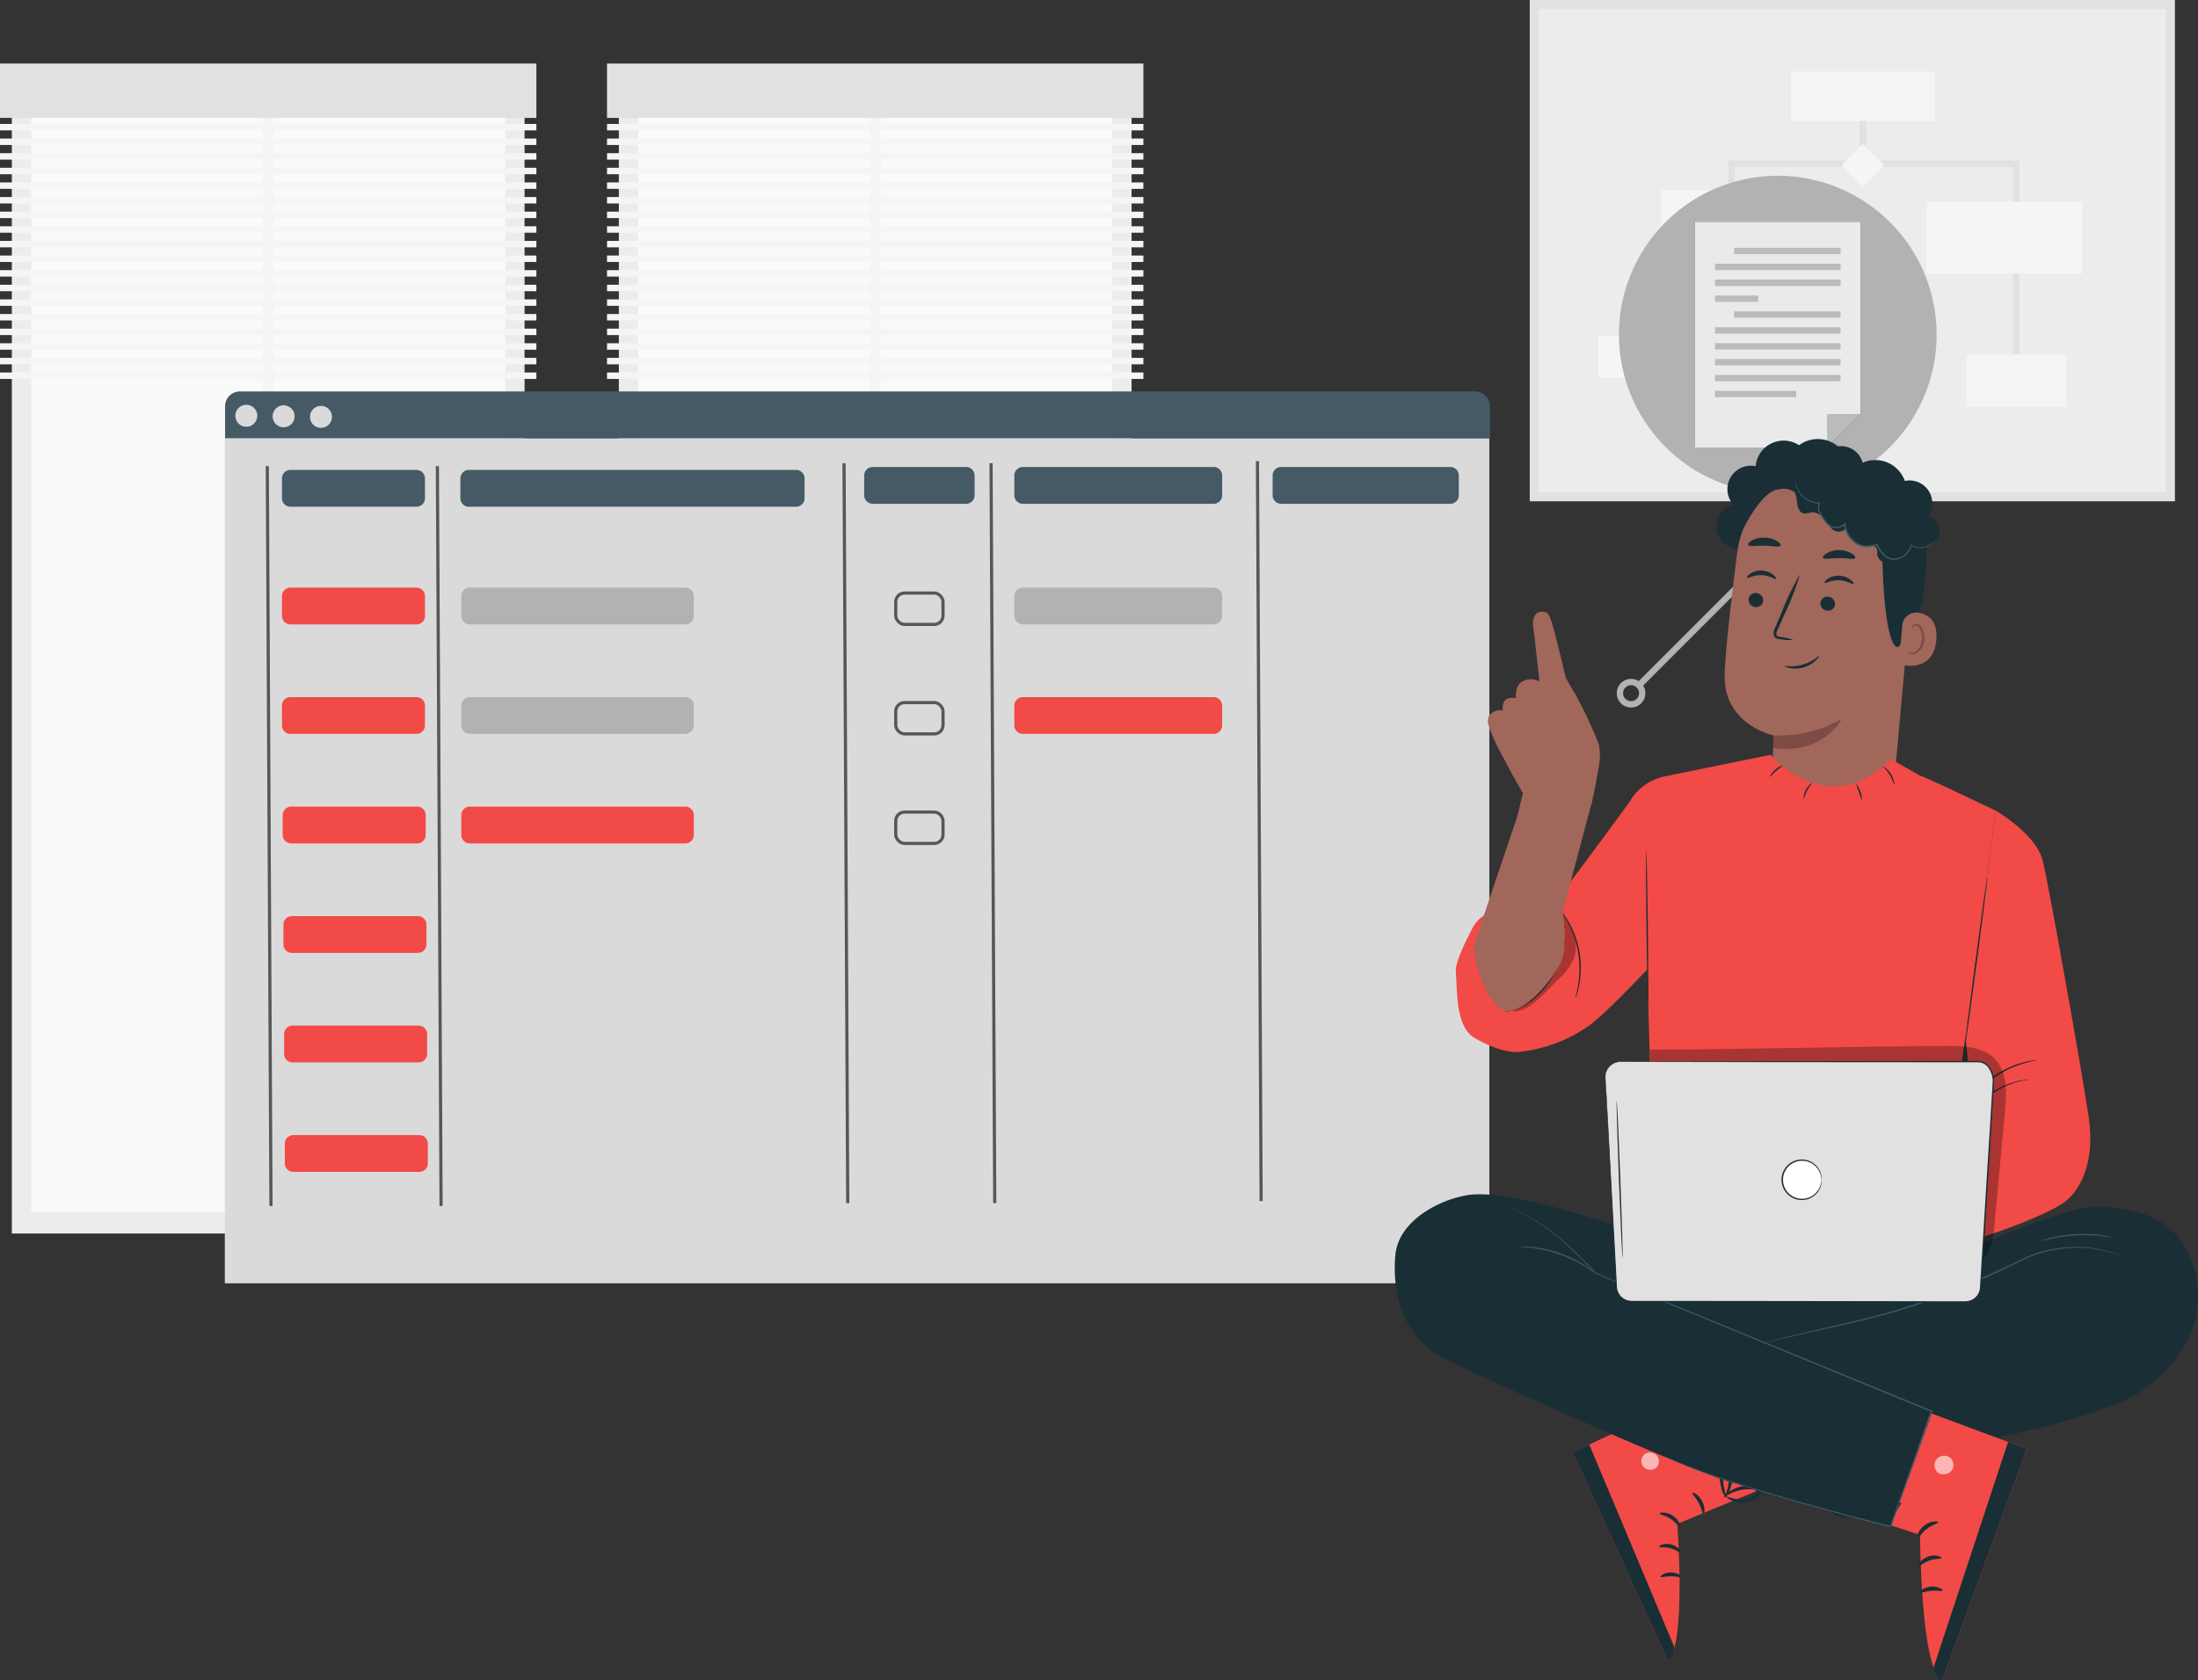<svg xmlns="http://www.w3.org/2000/svg" xmlns:xlink="http://www.w3.org/1999/xlink" id="Group_41992" data-name="Group 41992" width="347.939" height="266" viewBox="0 0 347.939 266"><rect x="0" y="0" width="347.939" height="266" fill="#333333" stroke="none"/><defs><clipPath id="clip-path"><rect id="Rectangle_40063" data-name="Rectangle 40063" width="347.939" height="266" fill="none"></rect></clipPath><clipPath id="clip-path-3"><rect id="Rectangle_40041" data-name="Rectangle 40041" width="26.196" height="35.732" fill="none"></rect></clipPath><clipPath id="clip-path-4"><rect id="Rectangle_40042" data-name="Rectangle 40042" width="5.299" height="5.29" fill="none"></rect></clipPath><clipPath id="clip-path-5"><rect id="Rectangle_40053" data-name="Rectangle 40053" width="19.884" height="23.636" fill="none"></rect></clipPath><clipPath id="clip-path-6"><rect id="Rectangle_40058" data-name="Rectangle 40058" width="3.002" height="2.968" fill="none"></rect></clipPath><clipPath id="clip-path-7"><rect id="Rectangle_40059" data-name="Rectangle 40059" width="2.775" height="2.735" fill="none"></rect></clipPath><clipPath id="clip-path-8"><rect id="Rectangle_40060" data-name="Rectangle 40060" width="10.201" height="15.634" fill="none"></rect></clipPath><clipPath id="clip-path-9"><rect id="Rectangle_40061" data-name="Rectangle 40061" width="56.355" height="34.109" fill="none"></rect></clipPath></defs><g id="Group_41991" data-name="Group 41991" clip-path="url(#clip-path)"><rect id="Rectangle_39987" data-name="Rectangle 39987" width="81.162" height="182.837" transform="translate(97.963 12.441)" fill="#ececec"></rect><rect id="Rectangle_39988" data-name="Rectangle 39988" width="75.039" height="175.979" transform="translate(101.024 15.87)" fill="#fafafa"></rect><rect id="Rectangle_39989" data-name="Rectangle 39989" width="1.725" height="178.575" transform="translate(137.681 14.989)" fill="#f5f5f5"></rect><rect id="Rectangle_39990" data-name="Rectangle 39990" width="84.908" height="8.604" transform="translate(96.089 10.062)" fill="#e1e1e1"></rect><rect id="Rectangle_39991" data-name="Rectangle 39991" width="84.906" height="1.02" transform="translate(96.091 19.62)" fill="#f5f5f5"></rect><rect id="Rectangle_39992" data-name="Rectangle 39992" width="84.906" height="1.021" transform="translate(96.091 21.933)" fill="#f5f5f5"></rect><rect id="Rectangle_39993" data-name="Rectangle 39993" width="84.906" height="1.021" transform="translate(96.091 24.248)" fill="#f5f5f5"></rect><rect id="Rectangle_39994" data-name="Rectangle 39994" width="84.906" height="1.021" transform="translate(96.091 26.562)" fill="#f5f5f5"></rect><rect id="Rectangle_39995" data-name="Rectangle 39995" width="84.906" height="1.02" transform="translate(96.091 28.879)" fill="#f5f5f5"></rect><rect id="Rectangle_39996" data-name="Rectangle 39996" width="84.906" height="1.02" transform="translate(96.091 31.193)" fill="#f5f5f5"></rect><rect id="Rectangle_39997" data-name="Rectangle 39997" width="84.906" height="1.02" transform="translate(96.091 33.508)" fill="#f5f5f5"></rect><rect id="Rectangle_39998" data-name="Rectangle 39998" width="84.906" height="1.02" transform="translate(96.091 35.823)" fill="#f5f5f5"></rect><rect id="Rectangle_39999" data-name="Rectangle 39999" width="84.906" height="1.02" transform="translate(96.091 38.138)" fill="#f5f5f5"></rect><rect id="Rectangle_40000" data-name="Rectangle 40000" width="84.906" height="1.02" transform="translate(96.091 40.452)" fill="#f5f5f5"></rect><rect id="Rectangle_40001" data-name="Rectangle 40001" width="84.906" height="1.02" transform="translate(96.091 42.767)" fill="#f5f5f5"></rect><rect id="Rectangle_40002" data-name="Rectangle 40002" width="84.906" height="1.02" transform="translate(96.091 45.082)" fill="#f5f5f5"></rect><rect id="Rectangle_40003" data-name="Rectangle 40003" width="84.906" height="1.021" transform="translate(96.091 47.395)" fill="#f5f5f5"></rect><rect id="Rectangle_40004" data-name="Rectangle 40004" width="84.906" height="1.02" transform="translate(96.091 49.711)" fill="#f5f5f5"></rect><rect id="Rectangle_40005" data-name="Rectangle 40005" width="84.906" height="1.02" transform="translate(96.091 52.026)" fill="#f5f5f5"></rect><rect id="Rectangle_40006" data-name="Rectangle 40006" width="84.906" height="1.02" transform="translate(96.091 54.341)" fill="#f5f5f5"></rect><rect id="Rectangle_40007" data-name="Rectangle 40007" width="84.906" height="1.02" transform="translate(96.091 56.656)" fill="#f5f5f5"></rect><rect id="Rectangle_40008" data-name="Rectangle 40008" width="84.906" height="1.02" transform="translate(96.091 58.97)" fill="#f5f5f5"></rect><rect id="Rectangle_40009" data-name="Rectangle 40009" width="81.162" height="182.837" transform="translate(1.874 12.441)" fill="#ececec"></rect><rect id="Rectangle_40010" data-name="Rectangle 40010" width="75.039" height="175.979" transform="translate(4.934 15.87)" fill="#fafafa"></rect><rect id="Rectangle_40011" data-name="Rectangle 40011" width="1.725" height="178.575" transform="translate(41.592 14.989)" fill="#f5f5f5"></rect><rect id="Rectangle_40012" data-name="Rectangle 40012" width="84.908" height="8.605" transform="translate(0 10.061)" fill="#e1e1e1"></rect><rect id="Rectangle_40013" data-name="Rectangle 40013" width="84.908" height="1.02" transform="translate(0 19.62)" fill="#f5f5f5"></rect><rect id="Rectangle_40014" data-name="Rectangle 40014" width="84.908" height="1.021" transform="translate(0 21.933)" fill="#f5f5f5"></rect><rect id="Rectangle_40015" data-name="Rectangle 40015" width="84.908" height="1.021" transform="translate(0 24.248)" fill="#f5f5f5"></rect><rect id="Rectangle_40016" data-name="Rectangle 40016" width="84.908" height="1.021" transform="translate(0 26.562)" fill="#f5f5f5"></rect><rect id="Rectangle_40017" data-name="Rectangle 40017" width="84.908" height="1.02" transform="translate(0 28.879)" fill="#f5f5f5"></rect><rect id="Rectangle_40018" data-name="Rectangle 40018" width="84.908" height="1.02" transform="translate(0 31.193)" fill="#f5f5f5"></rect><rect id="Rectangle_40019" data-name="Rectangle 40019" width="84.908" height="1.02" transform="translate(0 33.508)" fill="#f5f5f5"></rect><rect id="Rectangle_40020" data-name="Rectangle 40020" width="84.908" height="1.02" transform="translate(0 35.823)" fill="#f5f5f5"></rect><rect id="Rectangle_40021" data-name="Rectangle 40021" width="84.908" height="1.02" transform="translate(0 38.138)" fill="#f5f5f5"></rect><rect id="Rectangle_40022" data-name="Rectangle 40022" width="84.908" height="1.02" transform="translate(0 40.452)" fill="#f5f5f5"></rect><rect id="Rectangle_40023" data-name="Rectangle 40023" width="84.908" height="1.02" transform="translate(0 42.767)" fill="#f5f5f5"></rect><rect id="Rectangle_40024" data-name="Rectangle 40024" width="84.908" height="1.02" transform="translate(0 45.082)" fill="#f5f5f5"></rect><rect id="Rectangle_40025" data-name="Rectangle 40025" width="84.908" height="1.021" transform="translate(0 47.395)" fill="#f5f5f5"></rect><rect id="Rectangle_40026" data-name="Rectangle 40026" width="84.908" height="1.02" transform="translate(0 49.711)" fill="#f5f5f5"></rect><rect id="Rectangle_40027" data-name="Rectangle 40027" width="84.908" height="1.02" transform="translate(0 52.026)" fill="#f5f5f5"></rect><rect id="Rectangle_40028" data-name="Rectangle 40028" width="84.908" height="1.02" transform="translate(0 54.341)" fill="#f5f5f5"></rect><rect id="Rectangle_40029" data-name="Rectangle 40029" width="84.908" height="1.02" transform="translate(0 56.656)" fill="#f5f5f5"></rect><rect id="Rectangle_40030" data-name="Rectangle 40030" width="84.908" height="1.02" transform="translate(0 58.97)" fill="#f5f5f5"></rect><rect id="Rectangle_40031" data-name="Rectangle 40031" width="102.128" height="79.36" transform="translate(242.155)" fill="#e1e1e1"></rect><rect id="Rectangle_40032" data-name="Rectangle 40032" width="99.297" height="76.53" transform="translate(243.57 1.416)" fill="#ececec"></rect><line id="Line_8585" data-name="Line 8585" y2="10.672" transform="translate(294.885 15.24)" fill="none" stroke="#e1e1e1" stroke-width="1.035"></line><path id="Path_29002" data-name="Path 29002" d="M246.356,53.386V19.031H201.311V38.738" transform="translate(72.797 6.882)" fill="none" stroke="#e1e1e1" stroke-width="1.035"></path><path id="Path_29003" data-name="Path 29003" d="M216.447,43.993V33.5H191.683V44.359" transform="translate(69.316 12.116)" fill="none" stroke="#e1e1e1" stroke-width="1.035"></path><rect id="Rectangle_40033" data-name="Rectangle 40033" width="22.78" height="7.843" transform="translate(283.494 11.318)" fill="#f5f5f5"></rect><rect id="Rectangle_40034" data-name="Rectangle 40034" width="21.712" height="8.52" transform="translate(262.916 30.135)" fill="#f5f5f5"></rect><rect id="Rectangle_40035" data-name="Rectangle 40035" width="14.914" height="8.788" transform="translate(278.306 51.714)" fill="#f5f5f5"></rect><rect id="Rectangle_40036" data-name="Rectangle 40036" width="15.97" height="6.676" transform="translate(253.014 53.137)" fill="#f5f5f5"></rect><rect id="Rectangle_40037" data-name="Rectangle 40037" width="24.667" height="11.382" transform="translate(304.965 31.938)" fill="#f5f5f5"></rect><rect id="Rectangle_40038" data-name="Rectangle 40038" width="15.754" height="8.318" transform="translate(311.276 56.108)" fill="#f5f5f5"></rect><rect id="Rectangle_40039" data-name="Rectangle 40039" width="4.81" height="4.81" transform="translate(291.484 26.189) rotate(-45)" fill="#f5f5f5"></rect><rect id="Rectangle_40040" data-name="Rectangle 40040" width="4.81" height="4.81" transform="translate(270.706 45.62) rotate(-45)" fill="#f5f5f5"></rect><g id="Group_41990" data-name="Group 41990"><g id="Group_41989" data-name="Group 41989" clip-path="url(#clip-path)"><path id="Path_29004" data-name="Path 29004" d="M238.5,45.581a25.144,25.144,0,1,1-25.144-25.144A25.144,25.144,0,0,1,238.5,45.581" transform="translate(68.062 7.39)" fill="#b2b2b2"></path><path id="Path_29005" data-name="Path 29005" d="M223.258,25.782V56.224l-5.3,5.29h-20.9V25.782Z" transform="translate(71.261 9.323)" fill="#1a2e35"></path><g id="Group_41970" data-name="Group 41970" transform="translate(268.323 35.105)" opacity="0.9"><g id="Group_41969" data-name="Group 41969"><g id="Group_41968" data-name="Group 41968" clip-path="url(#clip-path-3)"><path id="Path_29006" data-name="Path 29006" d="M223.258,25.782V56.224l-5.3,5.29h-20.9V25.782Z" transform="translate(-197.062 -25.782)" fill="#fff"></path></g></g></g><g id="Group_41973" data-name="Group 41973" transform="translate(289.22 65.547)" opacity="0.2" style="mix-blend-mode: normal;isolation: isolate"><g id="Group_41972" data-name="Group 41972"><g id="Group_41971" data-name="Group 41971" clip-path="url(#clip-path-4)"><path id="Path_29007" data-name="Path 29007" d="M217.708,48.139l-5.3,5.29v-5.29Z" transform="translate(-212.409 -48.139)"></path></g></g></g><g id="Group_41976" data-name="Group 41976" transform="translate(271.479 39.232)" opacity="0.2" style="mix-blend-mode: normal;isolation: isolate"><g id="Group_41975" data-name="Group 41975"><g id="Group_41974" data-name="Group 41974" clip-path="url(#clip-path-5)"><rect id="Rectangle_40043" data-name="Rectangle 40043" width="16.872" height="1.004" transform="translate(3.012)"></rect><rect id="Rectangle_40044" data-name="Rectangle 40044" width="19.884" height="1.004" transform="translate(0 2.515)"></rect><rect id="Rectangle_40045" data-name="Rectangle 40045" width="19.884" height="1.004" transform="translate(0 5.03)"></rect><rect id="Rectangle_40046" data-name="Rectangle 40046" width="6.835" height="1.004" transform="translate(0 7.545)"></rect><rect id="Rectangle_40047" data-name="Rectangle 40047" width="16.872" height="1.004" transform="translate(3.012 10.06)"></rect><rect id="Rectangle_40048" data-name="Rectangle 40048" width="19.884" height="1.004" transform="translate(0 12.573)"></rect><rect id="Rectangle_40049" data-name="Rectangle 40049" width="19.884" height="1.004" transform="translate(0 15.089)"></rect><rect id="Rectangle_40050" data-name="Rectangle 40050" width="19.884" height="1.004" transform="translate(0 17.603)"></rect><rect id="Rectangle_40051" data-name="Rectangle 40051" width="19.884" height="1.004" transform="translate(0 20.118)"></rect><rect id="Rectangle_40052" data-name="Rectangle 40052" width="12.858" height="1.004" transform="translate(0 22.633)"></rect></g></g></g><path id="Path_29008" data-name="Path 29008" d="M211.952,59.239v6.423L190.538,87.074" transform="translate(68.902 21.422)" fill="none" stroke="#b2b2b2" stroke-width="1"></path><path id="Path_29009" data-name="Path 29009" d="M191.339,82.315a1.765,1.765,0,1,1,0-2.5A1.765,1.765,0,0,1,191.339,82.315Z" transform="translate(68.102 28.677)" fill="none" stroke="#b2b2b2" stroke-width="1"></path><rect id="Rectangle_40054" data-name="Rectangle 40054" width="200.171" height="133.792" transform="translate(35.587 69.373)" fill="#dadada"></rect><line id="Line_8586" data-name="Line 8586" x2="0.583" y2="117.134" transform="translate(42.312 73.792)" fill="none" stroke="#575756" stroke-width="0.5"></line><line id="Line_8587" data-name="Line 8587" x2="0.583" y2="117.134" transform="translate(69.237 73.792)" fill="none" stroke="#575756" stroke-width="0.5"></line><line id="Line_8588" data-name="Line 8588" x2="0.583" y2="117.134" transform="translate(133.611 73.337)" fill="none" stroke="#575756" stroke-width="0.5"></line><line id="Line_8589" data-name="Line 8589" x2="0.583" y2="117.134" transform="translate(156.882 73.337)" fill="none" stroke="#575756" stroke-width="0.5"></line><line id="Line_8590" data-name="Line 8590" x2="0.583" y2="117.134" transform="translate(199.05 73.012)" fill="none" stroke="#575756" stroke-width="0.5"></line><path id="Path_29010" data-name="Path 29010" d="M54.069,60.463H34.128a1.347,1.347,0,0,1-1.347-1.347V55.984a1.347,1.347,0,0,1,1.347-1.347H54.069a1.347,1.347,0,0,1,1.347,1.347v3.133a1.347,1.347,0,0,1-1.347,1.347" transform="translate(11.854 19.758)" fill="#455a64"></path><path id="Path_29011" data-name="Path 29011" d="M54.069,74.145H34.128A1.347,1.347,0,0,1,32.781,72.8V69.666a1.347,1.347,0,0,1,1.347-1.347H54.069a1.347,1.347,0,0,1,1.347,1.347V72.8a1.347,1.347,0,0,1-1.347,1.347" transform="translate(11.854 24.705)" fill="#f24a46"></path><path id="Path_29012" data-name="Path 29012" d="M89.091,74.145H54.979A1.347,1.347,0,0,1,53.632,72.8V69.666a1.347,1.347,0,0,1,1.347-1.347H89.091a1.347,1.347,0,0,1,1.347,1.347V72.8a1.347,1.347,0,0,1-1.347,1.347" transform="translate(19.394 24.705)" fill="#b2b2b2"></path><path id="Path_29013" data-name="Path 29013" d="M89.091,86.876H54.979a1.347,1.347,0,0,1-1.347-1.347V82.4a1.347,1.347,0,0,1,1.347-1.347H89.091A1.347,1.347,0,0,1,90.438,82.4V85.53a1.347,1.347,0,0,1-1.347,1.347" transform="translate(19.394 29.309)" fill="#b2b2b2"></path><path id="Path_29014" data-name="Path 29014" d="M89.091,99.608H54.979a1.347,1.347,0,0,1-1.347-1.347V95.129a1.347,1.347,0,0,1,1.347-1.347H89.091a1.347,1.347,0,0,1,1.347,1.347v3.133a1.347,1.347,0,0,1-1.347,1.347" transform="translate(19.394 33.913)" fill="#f24a46"></path><path id="Path_29015" data-name="Path 29015" d="M54.069,86.876H34.128a1.347,1.347,0,0,1-1.347-1.347V82.4a1.347,1.347,0,0,1,1.347-1.347H54.069A1.347,1.347,0,0,1,55.415,82.4V85.53a1.347,1.347,0,0,1-1.347,1.347" transform="translate(11.854 29.309)" fill="#f24a46"></path><path id="Path_29016" data-name="Path 29016" d="M54.153,99.608H34.212a1.347,1.347,0,0,1-1.347-1.347V95.129a1.347,1.347,0,0,1,1.347-1.347H54.153A1.347,1.347,0,0,1,55.5,95.129v3.133a1.347,1.347,0,0,1-1.347,1.347" transform="translate(11.885 33.913)" fill="#f24a46"></path><path id="Path_29017" data-name="Path 29017" d="M54.236,112.34H34.295a1.347,1.347,0,0,1-1.347-1.347v-3.133a1.347,1.347,0,0,1,1.347-1.347H54.236a1.347,1.347,0,0,1,1.347,1.347v3.133a1.347,1.347,0,0,1-1.347,1.347" transform="translate(11.915 38.517)" fill="#f24a46"></path><path id="Path_29018" data-name="Path 29018" d="M54.319,125.072H34.378a1.347,1.347,0,0,1-1.347-1.347v-3.133a1.347,1.347,0,0,1,1.347-1.347H54.319a1.347,1.347,0,0,1,1.347,1.347v3.133a1.347,1.347,0,0,1-1.347,1.347" transform="translate(11.945 43.121)" fill="#f24a46"></path><path id="Path_29019" data-name="Path 29019" d="M54.4,137.8H34.461a1.347,1.347,0,0,1-1.347-1.347v-3.133a1.347,1.347,0,0,1,1.347-1.347H54.4a1.347,1.347,0,0,1,1.347,1.347v3.133A1.347,1.347,0,0,1,54.4,137.8" transform="translate(11.975 47.725)" fill="#f24a46"></path><path id="Path_29020" data-name="Path 29020" d="M106.661,60.463H54.871a1.347,1.347,0,0,1-1.347-1.347V55.984a1.347,1.347,0,0,1,1.347-1.347h51.79a1.347,1.347,0,0,1,1.347,1.347v3.133a1.347,1.347,0,0,1-1.347,1.347" transform="translate(19.355 19.758)" fill="#455a64"></path><path id="Path_29021" data-name="Path 29021" d="M116.6,60.121H101.816a1.347,1.347,0,0,1-1.348-1.347V55.642a1.347,1.347,0,0,1,1.348-1.347H116.6a1.347,1.347,0,0,1,1.347,1.347v3.133a1.347,1.347,0,0,1-1.347,1.347" transform="translate(36.331 19.634)" fill="#455a64"></path><path id="Path_29022" data-name="Path 29022" d="M149.476,60.121H119.27a1.347,1.347,0,0,1-1.347-1.347V55.642a1.347,1.347,0,0,1,1.347-1.347h30.206a1.347,1.347,0,0,1,1.347,1.347v3.133a1.347,1.347,0,0,1-1.347,1.347" transform="translate(42.643 19.634)" fill="#455a64"></path><path id="Path_29023" data-name="Path 29023" d="M149.476,74.145H119.27a1.347,1.347,0,0,1-1.347-1.347V69.666a1.347,1.347,0,0,1,1.347-1.347h30.206a1.347,1.347,0,0,1,1.347,1.347V72.8a1.347,1.347,0,0,1-1.347,1.347" transform="translate(42.643 24.705)" fill="#b2b2b2"></path><path id="Path_29024" data-name="Path 29024" d="M149.476,86.876H119.27a1.347,1.347,0,0,1-1.347-1.347V82.4a1.347,1.347,0,0,1,1.347-1.347h30.206a1.347,1.347,0,0,1,1.347,1.347V85.53a1.347,1.347,0,0,1-1.347,1.347" transform="translate(42.643 29.309)" fill="#f24a46"></path><path id="Path_29025" data-name="Path 29025" d="M176.075,60.121H149.3a1.347,1.347,0,0,1-1.347-1.347V55.642a1.347,1.347,0,0,1,1.347-1.347h26.776a1.347,1.347,0,0,1,1.347,1.347v3.133a1.347,1.347,0,0,1-1.347,1.347" transform="translate(53.502 19.634)" fill="#455a64"></path><rect id="Rectangle_40055" data-name="Rectangle 40055" width="7.485" height="4.958" rx="1.383" transform="translate(141.795 93.892)" fill="none" stroke="#575756" stroke-width="0.5"></rect><rect id="Rectangle_40056" data-name="Rectangle 40056" width="7.485" height="4.958" rx="1.383" transform="translate(141.795 111.228)" fill="none" stroke="#575756" stroke-width="0.5"></rect><rect id="Rectangle_40057" data-name="Rectangle 40057" width="7.485" height="4.958" rx="1.383" transform="translate(141.795 128.564)" fill="none" stroke="#575756" stroke-width="0.5"></rect><path id="Path_29026" data-name="Path 29026" d="M203.384,68.456a3.572,3.572,0,0,1-1.179-7.01,3.716,3.716,0,0,1,3.536-6.1,4.446,4.446,0,0,1,6.872-3.32,5,5,0,0,1,6.156.17,3.557,3.557,0,0,1,2.849,6.178" transform="translate(72.172 18.459)" fill="#1a2e35"></path><path id="Path_29027" data-name="Path 29027" d="M202.51,67.7a15.155,15.155,0,0,1,15.742-13.217l.784.037c8.431.889,12.385,8.546,11.263,16.948L227.76,99.556l-.666,6.624-19.161-2.262.362-7.173s-8.068-1.643-7.788-9.774c.135-3.927,1.072-11.989,2-19.276" transform="translate(72.504 19.694)" fill="#a1675b"></path><path id="Path_29028" data-name="Path 29028" d="M206.192,86.2a19.736,19.736,0,0,0,10.792-2.618s-2.778,5.73-10.851,4.62Z" transform="translate(74.541 30.225)" fill="#7d4c44"></path><path id="Path_29029" data-name="Path 29029" d="M203.289,69.947a1.161,1.161,0,0,0,1.063,1.223,1.112,1.112,0,0,0,1.246-.99,1.163,1.163,0,0,0-1.063-1.224,1.113,1.113,0,0,0-1.246.991" transform="translate(73.511 24.933)" fill="#1a2e35"></path><path id="Path_29030" data-name="Path 29030" d="M203.126,67.458c.136.158,1.046-.452,2.294-.389,1.249.044,2.135.728,2.277.581.071-.064-.064-.344-.449-.654a3.192,3.192,0,0,0-1.814-.654,3.07,3.07,0,0,0-1.835.5c-.4.276-.541.545-.472.615" transform="translate(73.448 23.99)" fill="#1a2e35"></path><path id="Path_29031" data-name="Path 29031" d="M211.642,70.367a1.161,1.161,0,0,0,1.065,1.223,1.111,1.111,0,0,0,1.245-.99,1.163,1.163,0,0,0-1.063-1.224,1.113,1.113,0,0,0-1.246.991" transform="translate(76.532 25.085)" fill="#1a2e35"></path><path id="Path_29032" data-name="Path 29032" d="M212.132,68.05c.136.158,1.047-.451,2.3-.389,1.247.044,2.134.728,2.277.581.069-.064-.063-.343-.451-.654a3.188,3.188,0,0,0-1.814-.652,3.064,3.064,0,0,0-1.835.5c-.4.276-.539.545-.472.615" transform="translate(76.705 24.204)" fill="#1a2e35"></path><path id="Path_29033" data-name="Path 29033" d="M209.316,77.154a8.26,8.26,0,0,0-2.011-.46c-.317-.048-.615-.125-.659-.346a1.617,1.617,0,0,1,.256-.935q.5-1.136,1.057-2.384a41.521,41.521,0,0,0,2.414-6.251,41.873,41.873,0,0,0-2.911,6.043q-.533,1.256-1.017,2.4a1.847,1.847,0,0,0-.225,1.243.8.8,0,0,0,.5.49,2.139,2.139,0,0,0,.538.1,8.11,8.11,0,0,0,2.056.1" transform="translate(74.557 24.147)" fill="#1a2e35"></path><path id="Path_29034" data-name="Path 29034" d="M211.935,65.176c.15.324,1.236.031,2.556.05,1.319-.011,2.418.289,2.554-.034.059-.155-.162-.449-.625-.726a3.958,3.958,0,0,0-1.958-.508,3.83,3.83,0,0,0-1.935.5c-.451.274-.659.568-.592.722" transform="translate(76.635 23.129)" fill="#1a2e35"></path><path id="Path_29035" data-name="Path 29035" d="M203.264,63.69c.249.3,1.294.049,2.534.094,1.24.008,2.279.3,2.535.012.112-.139-.039-.432-.486-.722a4.04,4.04,0,0,0-2.037-.561,3.968,3.968,0,0,0-2.047.477c-.452.271-.61.556-.5.7" transform="translate(73.491 22.606)" fill="#1a2e35"></path><path id="Path_29036" data-name="Path 29036" d="M202.678,64.281s2.381-4.988,4.89-6.061c3.038-1.3,4.164,2.021,7.031,1.362s5.768-1.9,8.559.418c3.054,2.543,1.492,4.154,1.52,7.768.11,14.654,2.586,18.911,3.667,12.063.118-.75,2.24-1.253,2.7-4.424.6-4.115.989-9.124.2-12.1-.662-2.508-1.992-4.281-4.431-6.283-3.851-3.158-9.327-3.478-13.066-3.277s-11.114,4.147-11.073,10.535" transform="translate(73.292 19.419)" fill="#1a2e35"></path><path id="Path_29037" data-name="Path 29037" d="M221.294,73.252a2.208,2.208,0,0,1,2.481-2.014c1.509.215,3.155,1.153,2.908,4.281-.437,5.546-5.916,3.964-5.914,3.8,0-.108.321-3.751.524-6.07" transform="translate(79.834 25.753)" fill="#a1675b"></path><path id="Path_29038" data-name="Path 29038" d="M221.78,76.851c.026-.016.091.075.249.163a.964.964,0,0,0,.72.071,2.4,2.4,0,0,0,1.276-2.057,3.2,3.2,0,0,0-.162-1.405,1.119,1.119,0,0,0-.667-.8.494.494,0,0,0-.592.219c-.086.15-.06.263-.09.271s-.112-.1-.049-.328a.622.622,0,0,1,.245-.331.733.733,0,0,1,.546-.1,1.364,1.364,0,0,1,.941.94,3.288,3.288,0,0,1,.214,1.573,2.516,2.516,0,0,1-1.6,2.285,1.037,1.037,0,0,1-.871-.216c-.161-.151-.181-.278-.161-.286" transform="translate(80.197 26.233)" fill="#7d4c44"></path><path id="Path_29039" data-name="Path 29039" d="M227.142,69.322a5.276,5.276,0,0,1-2.4.976,1.813,1.813,0,0,1-1.951-1.368c-.048-.389.068-.833-.172-1.144-.287-.372-.852-.286-1.319-.259a3.549,3.549,0,0,1-3.562-2.714,1.491,1.491,0,0,1-2.006.1,8,8,0,0,1-1.436-1.69,2.29,2.29,0,0,0-1.863-1.043,5.391,5.391,0,0,1-1.22.21c-.727-.1-1.043-.969-1.119-1.7s-.124-1.578-.723-2a2.9,2.9,0,0,0-1.984-.148c-.675.068-1.536-.131-1.676-.8a1.318,1.318,0,0,1,.3-1,3.6,3.6,0,0,1,4.311-1.163,4.881,4.881,0,0,1,9-.527,4.956,4.956,0,0,1,7.827,2.175,3.591,3.591,0,0,1,3.8,5.407,3.407,3.407,0,0,1,1.747,2.8,1.952,1.952,0,0,1-2.3,1.89,1.989,1.989,0,0,1-3.529,1.82" transform="translate(74.381 18.915)" fill="#1a2e35"></path><path id="Path_29040" data-name="Path 29040" d="M208.727,55.9a.325.325,0,0,0,0,.1c.005.067,0,.167.022.3a3.514,3.514,0,0,0,.354,1.089,3.994,3.994,0,0,0,1.17,1.371,3.71,3.71,0,0,0,2.245.754l-.089-.127a2.007,2.007,0,0,0,.041,1.539,5.736,5.736,0,0,0,.886,1.411,4.08,4.08,0,0,0,.592.666,1.932,1.932,0,0,0,.865.368,2.025,2.025,0,0,0,1.818-.557l-.2-.069a4.17,4.17,0,0,0,1.631,2.966,3.046,3.046,0,0,0,1.8.684,5.521,5.521,0,0,0,1.815-.31l-.144-.072a4.385,4.385,0,0,0,1.234,1.776,2.335,2.335,0,0,0,1.912.618,3.064,3.064,0,0,0,2.467-2.285l-.128.052a2.866,2.866,0,0,0,1.9.37,3.128,3.128,0,0,0,1.359-.531,2.68,2.68,0,0,0,.652-.651,1.257,1.257,0,0,0,.154-.28,3.309,3.309,0,0,1-.859.854,3.086,3.086,0,0,1-1.323.475,2.741,2.741,0,0,1-1.786-.38l-.1-.064-.027.116a2.887,2.887,0,0,1-2.332,2.115,2.112,2.112,0,0,1-1.733-.58,4.179,4.179,0,0,1-1.16-1.684l-.039-.1-.106.033a5.291,5.291,0,0,1-1.737.294,2.8,2.8,0,0,1-1.657-.635,3.948,3.948,0,0,1-1.545-2.794l-.022-.264-.182.195a1.806,1.806,0,0,1-1.605.492,1.731,1.731,0,0,1-.768-.32,3.95,3.95,0,0,1-.557-.625,5.543,5.543,0,0,1-.869-1.351,1.82,1.82,0,0,1-.056-1.393l.05-.131-.139,0a3.584,3.584,0,0,1-2.154-.689,3.967,3.967,0,0,1-1.166-1.3,4.314,4.314,0,0,1-.463-1.441" transform="translate(75.478 20.215)" fill="#375a64"></path><path id="Path_29041" data-name="Path 29041" d="M207.439,77.839c-.02.053.286.242.85.366a4.694,4.694,0,0,0,4.158-1.231c.4-.41.558-.737.512-.769a6.669,6.669,0,0,1-5.52,1.634" transform="translate(75.013 27.555)" fill="#1a2e35"></path><path id="Path_29042" data-name="Path 29042" d="M195.242,145.59l49.213.671s13.762-5.76,17.543-5.915,11.285.327,14.757,5.915c3.589,5.775,4.09,15.965-6.969,23.369-10.768,7.211-60.013,13.875-66.764,13.262l-12.444-16.7s-.131-13.688,0-14.341,2.217-6.518,2.217-6.518Z" transform="translate(68.895 50.743)" fill="#1a2e35"></path><path id="Path_29043" data-name="Path 29043" d="M215.817,160.443,245.2,171.356l-13.39,36.625c-3.42-1.494-3.517-23.01-3.517-23.01l-19.112-6.22Z" transform="translate(75.643 58.019)" fill="#f24a46"></path><g id="Group_41979" data-name="Group 41979" transform="translate(306.228 230.45)" opacity="0.6"><g id="Group_41978" data-name="Group 41978"><g id="Group_41977" data-name="Group 41977" clip-path="url(#clip-path-6)"><path id="Path_29044" data-name="Path 29044" d="M225.159,169.884a1.593,1.593,0,0,1,2.085-.41,1.53,1.53,0,0,1,.425,2.063,1.681,1.681,0,0,1-2.21.423,1.591,1.591,0,0,1-.2-2.2" transform="translate(-224.9 -169.247)" fill="#fff"></path></g></g></g><path id="Path_29045" data-name="Path 29045" d="M239.541,168.752l-2.966-1.1-11.755,35.6s.113,1.891,1.329,2.125Z" transform="translate(81.299 60.625)" fill="#1a2e35"></path><path id="Path_29046" data-name="Path 29046" d="M222.935,179.55c.18.06.587-.8,1.484-1.475.881-.693,1.82-.863,1.811-1.054.023-.178-1.142-.3-2.213.528s-1.262,1.978-1.082,2" transform="translate(80.595 63.967)" fill="#1a2e35"></path><path id="Path_29047" data-name="Path 29047" d="M223.063,182.54c.158.1.746-.56,1.724-.889.969-.361,1.842-.214,1.9-.395.089-.158-.914-.664-2.123-.23s-1.671,1.447-1.5,1.514" transform="translate(80.651 65.4)" fill="#1a2e35"></path><path id="Path_29048" data-name="Path 29048" d="M226.8,185.1c.1-.148-.705-.724-1.852-.624s-1.844.8-1.722.926c.11.155.835-.2,1.778-.266.941-.09,1.713.135,1.8-.037" transform="translate(80.716 66.704)" fill="#1a2e35"></path><path id="Path_29049" data-name="Path 29049" d="M219.894,178.442c.191-.015.244-.926.682-1.912.418-1,1.044-1.657.926-1.807-.091-.15-1.035.376-1.535,1.544s-.246,2.211-.074,2.174" transform="translate(79.437 63.174)" fill="#1a2e35"></path><path id="Path_29050" data-name="Path 29050" d="M217.262,177.34a3.658,3.658,0,0,0,.662-1.838,8.8,8.8,0,0,0,.112-2.134,9.021,9.021,0,0,0-.174-1.258,2.383,2.383,0,0,0-.229-.711.829.829,0,0,0-.92-.43,1.041,1.041,0,0,0-.7.633,2.541,2.541,0,0,0-.157.723,7.037,7.037,0,0,0-.026,1.284,6.9,6.9,0,0,0,.492,2.1c.477,1.137,1.039,1.672,1.095,1.623.089-.06-.32-.678-.652-1.78a7.791,7.791,0,0,1-.324-1.973,7.2,7.2,0,0,1,.06-1.172c.039-.425.158-.756.368-.792.079-.012.106-.007.191.116a2,2,0,0,1,.166.523,10.259,10.259,0,0,1,.2,1.171,10.861,10.861,0,0,1,.031,2.022,13.342,13.342,0,0,0-.2,1.9" transform="translate(78.043 61.815)" fill="#1a2e35"></path><path id="Path_29051" data-name="Path 29051" d="M218.825,175.97c.05-.053-.46-.643-1.594-1.132a6.348,6.348,0,0,0-2.1-.485,6.458,6.458,0,0,0-1.284.06,1.617,1.617,0,0,0-1.355.832.913.913,0,0,0,.231.953,2.662,2.662,0,0,0,.6.434,4.4,4.4,0,0,0,1.235.453,4.5,4.5,0,0,0,2.181-.091c1.212-.369,1.7-1.036,1.642-1.074a15.841,15.841,0,0,1-1.752.62,4.516,4.516,0,0,1-1.936-.05,4.046,4.046,0,0,1-1.047-.421c-.369-.2-.629-.46-.536-.592.064-.182.47-.385.836-.422a6.442,6.442,0,0,1,1.16-.09,7.005,7.005,0,0,1,1.961.313c1.092.343,1.692.779,1.755.692" transform="translate(76.821 63.046)" fill="#1a2e35"></path><path id="Path_29052" data-name="Path 29052" d="M209.137,159.884,182.809,172.1l15.025,32.834c3.049-1.627,1.573-21.5,1.573-21.5L216.6,176.3Z" transform="translate(66.107 57.817)" fill="#f24a46"></path><g id="Group_41982" data-name="Group 41982" transform="translate(259.817 229.95)" opacity="0.6"><g id="Group_41981" data-name="Group 41981"><g id="Group_41980" data-name="Group 41980" clip-path="url(#clip-path-7)"><path id="Path_29053" data-name="Path 29053" d="M193.289,169.378a1.474,1.474,0,0,0-1.955-.226,1.417,1.417,0,0,0-.241,1.935,1.556,1.556,0,0,0,2.071.229,1.472,1.472,0,0,0,.029-2.041" transform="translate(-190.815 -168.88)" fill="#fff"></path></g></g></g><path id="Path_29054" data-name="Path 29054" d="M182.809,169.18l2.658-1.232,13.441,32.008s.033,1.754-1.072,2.059Z" transform="translate(66.107 60.733)" fill="#1a2e35"></path><path id="Path_29055" data-name="Path 29055" d="M196.158,178.113c-.162.068-.6-.7-1.479-1.253-.862-.576-1.743-.666-1.747-.841-.037-.162,1.032-.362,2.081.325s1.309,1.736,1.145,1.769" transform="translate(69.767 63.594)" fill="#1a2e35"></path><path id="Path_29056" data-name="Path 29056" d="M196.327,180.891c-.139.108-.728-.462-1.656-.7-.92-.261-1.717-.064-1.784-.226-.094-.139.8-.679,1.942-.366s1.649,1.215,1.5,1.288" transform="translate(69.749 64.913)" fill="#1a2e35"></path><path id="Path_29057" data-name="Path 29057" d="M193.045,183.533c-.1-.131.6-.72,1.664-.709s1.759.6,1.657.728c-.09.151-.784-.121-1.66-.116-.875-.015-1.573.249-1.661.1" transform="translate(69.805 66.112)" fill="#1a2e35"></path><path id="Path_29058" data-name="Path 29058" d="M198.515,176.89c-.177,0-.293-.837-.768-1.716-.459-.888-1.087-1.453-.987-1.6.074-.146.982.271,1.529,1.314s.388,2.023.226,2" transform="translate(71.148 62.757)" fill="#1a2e35"></path><path id="Path_29059" data-name="Path 29059" d="M200.91,175.7a3.377,3.377,0,0,1-.743-1.649,8.046,8.046,0,0,1-.259-1.962,8.553,8.553,0,0,1,.068-1.174,2.232,2.232,0,0,1,.159-.673.769.769,0,0,1,.82-.464.967.967,0,0,1,.688.535,2.337,2.337,0,0,1,.2.655,6.465,6.465,0,0,1,.117,1.183,6.379,6.379,0,0,1-.3,1.972c-.357,1.085-.837,1.619-.893,1.578-.086-.049.246-.648.474-1.69a7.212,7.212,0,0,0,.155-1.845,6.66,6.66,0,0,0-.142-1.078c-.067-.389-.2-.686-.4-.7-.074-.005-.1,0-.167.12a1.8,1.8,0,0,0-.116.494,9.516,9.516,0,0,0-.1,1.1,9.959,9.959,0,0,0,.118,1.868,12.419,12.419,0,0,1,.319,1.737" transform="translate(72.29 61.388)" fill="#1a2e35"></path><path id="Path_29060" data-name="Path 29060" d="M200.406,174.524c-.05-.045.379-.626,1.39-1.16a5.891,5.891,0,0,1,1.9-.6,6.01,6.01,0,0,1,1.19-.038,1.5,1.5,0,0,1,1.311.67.845.845,0,0,1-.144.9,2.452,2.452,0,0,1-.526.445,4.055,4.055,0,0,1-1.107.508,4.163,4.163,0,0,1-2.021.075c-1.145-.252-1.642-.833-1.594-.871a14.978,14.978,0,0,0,1.664.443,4.15,4.15,0,0,0,1.784-.187,3.7,3.7,0,0,0,.935-.464c.325-.211.547-.471.452-.585a1.037,1.037,0,0,0-.8-.33,6.05,6.05,0,0,0-1.077,0,6.434,6.434,0,0,0-1.786.433c-.984.395-1.507.841-1.571.765" transform="translate(72.469 62.456)" fill="#1a2e35"></path><path id="Path_29061" data-name="Path 29061" d="M203.055,145.859s-21.251-7.937-29.073-6.91c-4.374.575-11.213,3.912-11.733,9.518s.846,13.106,8.408,16.756S208.4,182.415,215.568,184.5s25.05,6.971,25.05,6.971l6.792-19.357s-37.054-12.829-39.009-14.263a43.948,43.948,0,0,0-6.91-3.39Z" transform="translate(58.636 50.213)" fill="#1a2e35"></path><path id="Path_29062" data-name="Path 29062" d="M261.376,146.279a.734.734,0,0,1-.147-.038l-.428-.129c-.374-.113-.93-.275-1.653-.448a19.937,19.937,0,0,0-2.663-.463,19.566,19.566,0,0,0-3.576,0,20.837,20.837,0,0,0-4.252.81,14.8,14.8,0,0,0-2.244.876l-2.313,1.129c-3.179,1.52-6.729,3.076-10.51,4.57-7.573,3.034-14.843,4.474-20.024,5.652-2.6.575-4.7,1.048-6.152,1.393l-1.668.395-.436.1a.651.651,0,0,1-.15.026.666.666,0,0,1,.144-.048l.429-.121c.38-.1.937-.257,1.66-.437,1.442-.372,3.54-.869,6.135-1.465,5.177-1.219,12.426-2.681,19.976-5.707,3.776-1.491,7.324-3.039,10.5-4.546l2.316-1.119a14.94,14.94,0,0,1,2.277-.876,20.562,20.562,0,0,1,4.295-.79,19.273,19.273,0,0,1,3.6.029,18.981,18.981,0,0,1,2.673.505c.723.185,1.274.362,1.646.489l.419.152a.683.683,0,0,1,.14.06" transform="translate(74.189 52.425)" fill="#375a64"></path><path id="Path_29063" data-name="Path 29063" d="M248.672,144.025c-.007.037-.647-.079-1.687-.191a25.456,25.456,0,0,0-8.126.417c-1.023.219-1.648.4-1.658.364a1.786,1.786,0,0,1,.425-.172c.278-.1.686-.219,1.2-.35a21.523,21.523,0,0,1,4.071-.606,21.228,21.228,0,0,1,4.111.187c.522.076.941.155,1.227.225a1.8,1.8,0,0,1,.441.127" transform="translate(85.775 51.877)" fill="#375a64"></path><path id="Path_29064" data-name="Path 29064" d="M188.895,149.288c-.025.033-.614-.425-1.631-1.055a21.674,21.674,0,0,0-8.748-3.087c-1.189-.147-1.932-.162-1.932-.2a2.381,2.381,0,0,1,.524-.027,13.78,13.78,0,0,1,1.426.069,19.319,19.319,0,0,1,8.818,3.111,14.139,14.139,0,0,1,1.153.841,2.311,2.311,0,0,1,.391.35" transform="translate(63.855 52.404)" fill="#375a64"></path><path id="Path_29065" data-name="Path 29065" d="M199.876,179.759s.057.019.166.064l.482.2c.429.173,1.047.467,1.878.786,1.656.656,4.1,1.556,7.238,2.588,6.277,2.052,15.3,4.665,26.1,7.384l-.121.065c2.012-5.587,4.233-11.751,6.568-18.236l.064.144-8.136-3.34-45.019-18.529-.015-.005-.011-.012c-1.833-1.94-3.518-3.649-5.1-5.028a34.52,34.52,0,0,0-4.274-3.22,31.681,31.681,0,0,0-2.933-1.637l-.788-.368c-.176-.083-.264-.131-.264-.131s.094.034.274.112.451.2.8.349a29.1,29.1,0,0,1,2.959,1.6,33.749,33.749,0,0,1,4.31,3.2c1.593,1.375,3.291,3.081,5.131,5.013l-.026-.018L234.2,169.2l8.136,3.341.1.042-.038.1c-2.342,6.483-4.57,12.644-6.587,18.229l-.033.089-.09-.023c-10.8-2.74-19.817-5.381-26.089-7.467-3.133-1.05-5.574-1.969-7.223-2.646-.828-.329-1.443-.633-1.867-.816l-.475-.218c-.108-.05-.159-.079-.159-.079" transform="translate(63.54 50.802)" fill="#375a64"></path><path id="Path_29066" data-name="Path 29066" d="M235.946,94.259s6.119,3.525,7.358,7.666c.753,2.515,6.461,34.684,7.365,41.027.911,6.405-1,11.043-3.708,13.146s-10.905,4.907-10.905,4.907l-11.537,3.738-3.306-8.416,10.981-15.776-1.062-10.627Z" transform="translate(79.994 34.086)" fill="#f24a46"></path><path id="Path_29067" data-name="Path 29067" d="M242.71,91.053l-4.6-2.624s-4.187,4.9-9.9,4.3a14.353,14.353,0,0,1-9.093-4.971l-17.03,3.468a8.361,8.361,0,0,0-5.22,3.8c-2.222,3.177-12.76,17.263-12.76,17.263h-7.381a5.476,5.476,0,0,0-4.849,2.925c-1.26,2.4-2.772,5.607-2.624,6.936.249,2.247-.184,8.416,2.829,10.343.956.61,4.375,2.443,7.029,2.317a23.621,23.621,0,0,0,11.082-4.055c2.219-1.551,7.379-6.914,9.364-9.007l0,.033,1.274,44.676,44.651-1.272,9.254-68.567s-11.576-5.558-12.027-5.558" transform="translate(61.202 31.733)" fill="#f24a46"></path><path id="Path_29068" data-name="Path 29068" d="M191.4,98.969c.063,0,.18,5.536.26,12.368s.1,12.37.031,12.37-.18-5.535-.26-12.368-.1-12.369-.031-12.37" transform="translate(69.201 35.789)" fill="#1a2e35"></path><path id="Path_29069" data-name="Path 29069" d="M241.622,125.494c0,.023-.379.061-1.054.189a13.046,13.046,0,0,0-2.764.88,18.015,18.015,0,0,0-3.682,2.225,32.14,32.14,0,0,0-3.878,3.587c-1.279,1.378-2.443,2.742-3.539,3.953a43.022,43.022,0,0,1-3.042,3.1,21.873,21.873,0,0,1-2.286,1.83c-.281.2-.516.334-.669.432a1.236,1.236,0,0,1-.242.135,1.251,1.251,0,0,1,.216-.173c.144-.11.37-.255.643-.467a25.4,25.4,0,0,0,2.228-1.876c.9-.837,1.912-1.9,2.994-3.119s2.245-2.586,3.529-3.969a31.1,31.1,0,0,1,3.917-3.6,17.49,17.49,0,0,1,3.746-2.2,12,12,0,0,1,2.813-.82,7.742,7.742,0,0,1,.791-.09,1.223,1.223,0,0,1,.278-.011" transform="translate(79.724 45.379)" fill="#1a2e35"></path><path id="Path_29070" data-name="Path 29070" d="M239.471,123.272c.007.041-.675.135-1.74.43a16.193,16.193,0,0,0-7.313,4.356c-.765.8-1.172,1.351-1.206,1.325a2.061,2.061,0,0,1,.259-.408,10.694,10.694,0,0,1,.829-1.027,14.682,14.682,0,0,1,7.391-4.4,10.578,10.578,0,0,1,1.3-.241,1.957,1.957,0,0,1,.483-.033" transform="translate(82.886 44.575)" fill="#1a2e35"></path><g id="Group_41985" data-name="Group 41985" transform="translate(239.252 144.451)" opacity="0.3"><g id="Group_41984" data-name="Group 41984"><g id="Group_41983" data-name="Group 41983" clip-path="url(#clip-path-8)"><path id="Path_29071" data-name="Path 29071" d="M175.712,121.642c2.364.644,5.2-2.757,7.349-4.885a9.051,9.051,0,0,0,2.689-3.806,6.038,6.038,0,0,0-.37-3.81,14.052,14.052,0,0,0-1.573-3.053c.2,1.834.649,4.646.033,6.952a12.346,12.346,0,0,1-3.027,4.906c-1.368,1.536-2.986,3.149-5.1,3.7" transform="translate(-175.712 -106.087)"></path></g></g></g><path id="Path_29072" data-name="Path 29072" d="M183.71,119.728c-.045-.014.23-.779.451-2.06a15.484,15.484,0,0,0,.216-2.27,15.578,15.578,0,0,0-.866-5.485,15.609,15.609,0,0,0-.905-2.091c-.606-1.151-1.1-1.795-1.063-1.82a2.727,2.727,0,0,1,.364.438,5.791,5.791,0,0,1,.383.547c.139.221.309.466.46.757a14.367,14.367,0,0,1,.963,2.1,14.845,14.845,0,0,1,.878,5.562,14.139,14.139,0,0,1-.27,2.292c-.053.325-.14.61-.2.863a5.965,5.965,0,0,1-.195.639,2.722,2.722,0,0,1-.211.53" transform="translate(65.648 38.332)" fill="#1a2e35"></path><path id="Path_29073" data-name="Path 29073" d="M207.777,89.023c.03.061-.493.365-1.04.858s-.915.971-.971.934a2.429,2.429,0,0,1,.818-1.106,2.456,2.456,0,0,1,1.193-.686" transform="translate(74.406 32.189)" fill="#1a2e35"></path><path id="Path_29074" data-name="Path 29074" d="M211.013,91c.048.048-.4.531-.763,1.243s-.5,1.355-.566,1.344A3.282,3.282,0,0,1,211.013,91" transform="translate(75.817 32.908)" fill="#1a2e35"></path><path id="Path_29075" data-name="Path 29075" d="M216.755,93.774a7.21,7.21,0,0,1-.512-1.332,7.169,7.169,0,0,1-.455-1.352,5.2,5.2,0,0,1,.967,2.684" transform="translate(78.03 32.939)" fill="#1a2e35"></path><path id="Path_29076" data-name="Path 29076" d="M220.736,92.078c-.068.015-.242-.764-.746-1.586s-1.1-1.345-1.059-1.4a3.9,3.9,0,0,1,1.805,2.985" transform="translate(79.168 32.216)" fill="#1a2e35"></path><path id="Path_29077" data-name="Path 29077" d="M232.011,101.91c.063.008-.693,6.111-1.688,13.628s-1.853,13.608-1.916,13.6.693-6.11,1.688-13.63,1.853-13.607,1.916-13.6" transform="translate(82.594 36.852)" fill="#1a2e35"></path><path id="Path_29078" data-name="Path 29078" d="M184.43,109.167a3.172,3.172,0,0,1-.014.63,4.692,4.692,0,0,1-.091.735l-.078.456c-.034.161-.083.327-.127.5a13.562,13.562,0,0,1-.881,2.4,16.351,16.351,0,0,1-1.639,2.663,14.011,14.011,0,0,1-2.181,2.247,9.383,9.383,0,0,1-2.189,1.321c-.169.069-.327.143-.482.2l-.448.124-.389.106c-.121.027-.236.033-.336.046a3.219,3.219,0,0,1-.628.05,11.341,11.341,0,0,0,2.218-.674,9.842,9.842,0,0,0,2.121-1.336,14.623,14.623,0,0,0,2.132-2.222,17.329,17.329,0,0,0,1.633-2.617,14.681,14.681,0,0,0,.914-2.349,21.707,21.707,0,0,0,.466-2.282" transform="translate(63.263 39.477)" fill="#1a2e35"></path><g id="Group_41988" data-name="Group 41988" transform="translate(261.179 165.603)" opacity="0.3"><g id="Group_41987" data-name="Group 41987"><g id="Group_41986" data-name="Group 41986" clip-path="url(#clip-path-9)"><path id="Path_29079" data-name="Path 29079" d="M243.806,155.732c1.893-.915,2.324-3.371,2.518-5.466q.848-9.205,1.7-18.412c.266-2.885.395-6.179-1.639-8.242-1.859-1.884-4.812-2-7.458-1.989-16.341.048-30.77.524-47.109.572l.832,28.582Z" transform="translate(-191.815 -121.622)"></path></g></g></g><path id="Path_29080" data-name="Path 29080" d="M186.644,125.967l1.74,33.15a2.419,2.419,0,0,0,2.429,2.279l52.806.093a2.423,2.423,0,0,0,2.43-2.289l2.015-32.588c.067-1.353-.9-3.153-2.267-3.181l-56.676.005a2.419,2.419,0,0,0-2.478,2.53" transform="translate(67.492 44.635)" fill="#e1e1e1"></path><path id="Path_29081" data-name="Path 29081" d="M186.645,126s0-.041-.005-.124a2.174,2.174,0,0,1,.019-.369,2.426,2.426,0,0,1,1.51-1.893,3.1,3.1,0,0,1,1.276-.178l3.211-.011,20.46-.038,30.345-.027h2.154a1.91,1.91,0,0,1,1.092.279,2.7,2.7,0,0,1,.8.791,3.808,3.808,0,0,1,.664,2.138q-.067,1.109-.132,2.229-.276,4.475-.562,9.131l-1.185,19.2-.076,1.232c-.035.413-.029.809-.1,1.24a2.527,2.527,0,0,1-1.592,1.87,3.1,3.1,0,0,1-1.24.165h-1.215l-2.415-.005-9.481-.018-17.922-.038c-5.712-.014-11.139-.027-16.218-.038l-3.743-.011h-.915a7.711,7.711,0,0,1-.916-.03,2.522,2.522,0,0,1-1.584-.874,2.557,2.557,0,0,1-.59-1.669q-.045-.864-.087-1.712-.088-1.693-.17-3.31c-.437-8.624-.791-15.6-1.036-20.432-.117-2.41-.208-4.281-.27-5.557l-.065-1.445c-.012-.325-.014-.493-.014-.493s.016.166.038.492.049.813.087,1.443c.071,1.274.177,3.145.312,5.554.263,4.828.641,11.807,1.11,20.428q.086,1.618.177,3.311.045.846.091,1.712a2.383,2.383,0,0,0,.551,1.563,2.343,2.343,0,0,0,1.473.81,7.675,7.675,0,0,0,.892.026h.915l3.743,0,16.218.018,17.922.025,9.481.015,2.415,0h1.215a2.852,2.852,0,0,0,1.159-.151,2.294,2.294,0,0,0,1.449-1.7c.065-.377.064-.806.1-1.21l.076-1.231c.407-6.578.8-13,1.189-19.2q.29-4.651.568-9.131.067-1.117.133-2.222a3.6,3.6,0,0,0-.624-2.011,1.964,1.964,0,0,0-1.721-.978h-2.155l-30.344-.022-20.46-.034-3.211-.011a3.069,3.069,0,0,0-1.254.163,2.409,2.409,0,0,0-1.507,1.842,4.822,4.822,0,0,0-.037.49" transform="translate(67.491 44.606)" fill="#1a2e35"></path><path id="Path_29082" data-name="Path 29082" d="M213.421,137.995a3.111,3.111,0,1,1-3.11-3.11,3.11,3.11,0,0,1,3.11,3.11" transform="translate(74.927 48.777)" fill="#fff"></path><path id="Path_29083" data-name="Path 29083" d="M213.452,138.02c-.026,0-.014-.278-.14-.749a3.107,3.107,0,0,0-1.137-1.658,3.027,3.027,0,0,0-2.857-.415,2.975,2.975,0,0,0-1.39,1.051,3.007,3.007,0,0,0,1.39,4.594,3.025,3.025,0,0,0,2.857-.415,3.107,3.107,0,0,0,1.137-1.658c.127-.471.114-.75.14-.749a.65.65,0,0,1,.014.2,2.493,2.493,0,0,1-.068.571,3.094,3.094,0,0,1-1.125,1.766,3.135,3.135,0,0,1-1.34.611,3.2,3.2,0,0,1-3.188-1.243,3.2,3.2,0,0,1,0-3.81,3.185,3.185,0,0,1,4.526-.632,3.094,3.094,0,0,1,1.125,1.766,2.493,2.493,0,0,1,.068.571.651.651,0,0,1-.014.2" transform="translate(74.897 48.751)" fill="#1a2e35"></path><path id="Path_29084" data-name="Path 29084" d="M187.954,127.989c.063,0,.324,5.569.581,12.441s.415,12.449.353,12.451-.324-5.566-.581-12.442-.415-12.447-.353-12.449" transform="translate(67.962 46.283)" fill="#1a2e35"></path><path id="Path_29085" data-name="Path 29085" d="M176.993,101.957c-.309-.261,1.044-5.468,1.044-5.468s-3.582-5.844-3.678-7.73,1.415-5.751,1.415-5.751l10.276-2.639a80.261,80.261,0,0,1,3.96,8.3c.659,2.168-1.131,9.52-1.131,9.52l-1.742,3.772s-5.249,4.147-10.144,0" transform="translate(63.05 29.063)" fill="#a1675b"></path><path id="Path_29086" data-name="Path 29086" d="M175.343,82.879a9.046,9.046,0,0,1,.846,1.181c.257.392.549.833.863,1.314a5.521,5.521,0,0,1,.47.821,1.671,1.671,0,0,1,.129,1.042,1.048,1.048,0,0,1-.69.809,1.356,1.356,0,0,1-.978-.121,4.336,4.336,0,0,1-.73-.451c-.215-.154-.413-.3-.59-.441-.354-.276-.629-.513-.814-.684s-.28-.272-.27-.285.455.321,1.181.839a9.894,9.894,0,0,0,1.309.829,1.183,1.183,0,0,0,.824.1.826.826,0,0,0,.534-.645,1.457,1.457,0,0,0-.112-.9,5.614,5.614,0,0,0-.441-.8c-.3-.49-.576-.94-.822-1.341a9.139,9.139,0,0,1-.708-1.266" transform="translate(62.769 29.97)" fill="#7d4c44"></path><path id="Path_29087" data-name="Path 29087" d="M181.468,84.455a5.077,5.077,0,0,1,.8-3.3c.061.03-.242.728-.457,1.634s-.27,1.664-.338,1.663" transform="translate(65.603 29.348)" fill="#7d4c44"></path><path id="Path_29088" data-name="Path 29088" d="M187.526,85.871a7.248,7.248,0,0,0-3.653-1.908,13.753,13.753,0,0,0-4.161-.159c-1.111.1-2.38.388-2.887,1.382a2.377,2.377,0,0,0,1.092,2.932,5.515,5.515,0,0,0,3.348.508,14.1,14.1,0,0,1,3.431-.14" transform="translate(63.875 30.275)" fill="#a1675b"></path><path id="Path_29089" data-name="Path 29089" d="M184.726,88.515c0,.019-.308-.029-.862-.023a23.161,23.161,0,0,0-2.341.223,9.868,9.868,0,0,1-1.641.068,4.422,4.422,0,0,1-1.84-.462,2.825,2.825,0,0,1-1.367-1.59A2.148,2.148,0,0,1,176.6,85.6a1.934,1.934,0,0,1,.6-1.01,3.913,3.913,0,0,1,2.1-.816,17.813,17.813,0,0,1,2.075-.125,10.478,10.478,0,0,1,3.472.526,7,7,0,0,1,2.085,1.125,4.987,4.987,0,0,1,.478.433.8.8,0,0,1,.144.173c-.015.015-.229-.21-.677-.535a7.425,7.425,0,0,0-2.082-1.042,10.708,10.708,0,0,0-3.419-.468,18.567,18.567,0,0,0-2.047.136,3.732,3.732,0,0,0-1.976.764,1.707,1.707,0,0,0-.534.889,1.927,1.927,0,0,0,.068,1.017,2.618,2.618,0,0,0,1.253,1.473,4.3,4.3,0,0,0,1.752.459,10.029,10.029,0,0,0,1.612-.041,18.4,18.4,0,0,1,2.358-.15,5.554,5.554,0,0,1,.641.059.805.805,0,0,1,.219.053" transform="translate(63.845 30.247)" fill="#7d4c44"></path><path id="Path_29090" data-name="Path 29090" d="M174.933,83.132c1.149,1.746,2.164,3.664,3.133,5.516a3.426,3.426,0,0,0,1.1,1.427c.415.255,1.443-.208,1.9-.366l-3.156-7.181" transform="translate(63.259 29.843)" fill="#a1675b"></path><path id="Path_29091" data-name="Path 29091" d="M177.91,82.528a3.332,3.332,0,0,1,.28.535c.181.388.415.893.7,1.5.584,1.28,1.386,3.07,2.281,5.1l.049.112-.116.042a11.57,11.57,0,0,1-1.1.373,2.25,2.25,0,0,1-.483.072.847.847,0,0,1-.257-.027.7.7,0,0,1-.238-.117,2.444,2.444,0,0,1-.636-.679c-.324-.509-.553-1.02-.81-1.5-.5-.954-.949-1.81-1.344-2.52s-.724-1.28-.954-1.672a4.292,4.292,0,0,1-.344-.62,4.121,4.121,0,0,1,.419.572c.255.379.609.935,1.021,1.639s.884,1.552,1.39,2.5c.26.47.5.991.809,1.468a2.234,2.234,0,0,0,.579.617.948.948,0,0,0,.794.038c.373-.094.728-.241,1.082-.366l-.067.152c-.888-2.029-1.664-3.83-2.211-5.126l-.636-1.532a3.294,3.294,0,0,1-.2-.568" transform="translate(63.258 29.843)" fill="#7d4c44"></path><path id="Path_29092" data-name="Path 29092" d="M176.494,81.329l3.043,7.632a5.229,5.229,0,0,0,.818,1.53,1.771,1.771,0,0,0,1.532.667,1.808,1.808,0,0,0,1.351-1.759,5.69,5.69,0,0,0-.569-2.316,48.285,48.285,0,0,1-2.181-7.142" transform="translate(63.823 28.908)" fill="#a1675b"></path><path id="Path_29093" data-name="Path 29093" d="M180.488,79.941a.965.965,0,0,1,.076.233c.048.178.108.4.181.674.157.585.387,1.432.708,2.466s.735,2.255,1.259,3.587a7.4,7.4,0,0,1,.637,2.183,2.357,2.357,0,0,1-.23,1.213,1.776,1.776,0,0,1-.915.9,1.541,1.541,0,0,1-1.277-.1,2.4,2.4,0,0,1-.9-.847,13.438,13.438,0,0,1-.92-2.074c-.52-1.328-.99-2.529-1.389-3.548-.379-.99-.689-1.8-.918-2.4-.1-.266-.176-.482-.238-.656a1.087,1.087,0,0,1-.069-.236.942.942,0,0,1,.113.218c.074.17.165.383.278.641l.986,2.372c.411,1.014.9,2.209,1.434,3.531a13.735,13.735,0,0,0,.912,2.027,2.177,2.177,0,0,0,.816.768,1.313,1.313,0,0,0,1.089.093,1.561,1.561,0,0,0,.794-.783,2.139,2.139,0,0,0,.21-1.1,7.328,7.328,0,0,0-.61-2.12C182,85.635,181.6,84.4,181.3,83.36s-.509-1.9-.64-2.492c-.064-.3-.112-.527-.139-.685a.927.927,0,0,1-.031-.242" transform="translate(63.823 28.908)" fill="#7d4c44"></path><path id="Path_29094" data-name="Path 29094" d="M178.606,94.467s-6.969,20.539-7.244,21.548,1.375,8.344,4.4,10.087,8.894-5.5,9.628-8.162,0-7.151,0-7.151l4.7-17.7" transform="translate(61.957 33.663)" fill="#a1675b"></path><path id="Path_29095" data-name="Path 29095" d="M182.484,92.51a1.333,1.333,0,0,1-.658-.086,3.663,3.663,0,0,1-2.3-2.109,1.314,1.314,0,0,1-.142-.645,4.667,4.667,0,0,0,3.1,2.84" transform="translate(64.865 32.426)" fill="#7d4c44"></path><path id="Path_29096" data-name="Path 29096" d="M226.412,52.928H26.167V47.858a2.348,2.348,0,0,1,2.347-2.347H223.979a2.433,2.433,0,0,1,2.433,2.433Z" transform="translate(9.462 16.458)" fill="#455a64"></path><path id="Path_29097" data-name="Path 29097" d="M174.878,93.233a22.763,22.763,0,0,1-1.082-2.282c-.651-1.543-1.449-3.055,0-3.919a1.888,1.888,0,0,1,1.548-.244s-.222-1.3.554-1.786a1.671,1.671,0,0,1,1.524-.132s-.245-1.833.871-2.609a2.711,2.711,0,0,1,2.846-.082s-.884-8.019-.96-8.443c-.282-1.559.294-2.938,1.846-2.554.568.142.884.741,1.551,3.351s1.737,7.068,1.737,7.068,1.806,3.136,2.658,4.838a41.338,41.338,0,0,1,2.677,6.6c.364,2.654-1.19,6.165-1.19,6.165l-10.923.635s-3.242-5.843-3.657-6.6" transform="translate(62.553 25.717)" fill="#a1675b"></path><path id="Path_29098" data-name="Path 29098" d="M30.835,48.8A1.738,1.738,0,1,1,29.1,47.064,1.739,1.739,0,0,1,30.835,48.8" transform="translate(9.893 17.019)" fill="#dadada"></path><path id="Path_29099" data-name="Path 29099" d="M35.175,48.867a1.738,1.738,0,1,1-1.739-1.739,1.739,1.739,0,0,1,1.739,1.739" transform="translate(11.463 17.042)" fill="#dadada"></path><path id="Path_29100" data-name="Path 29100" d="M39.516,48.931a1.738,1.738,0,1,1-1.739-1.739,1.739,1.739,0,0,1,1.739,1.739" transform="translate(13.033 17.065)" fill="#dadada"></path></g></g></g></svg>